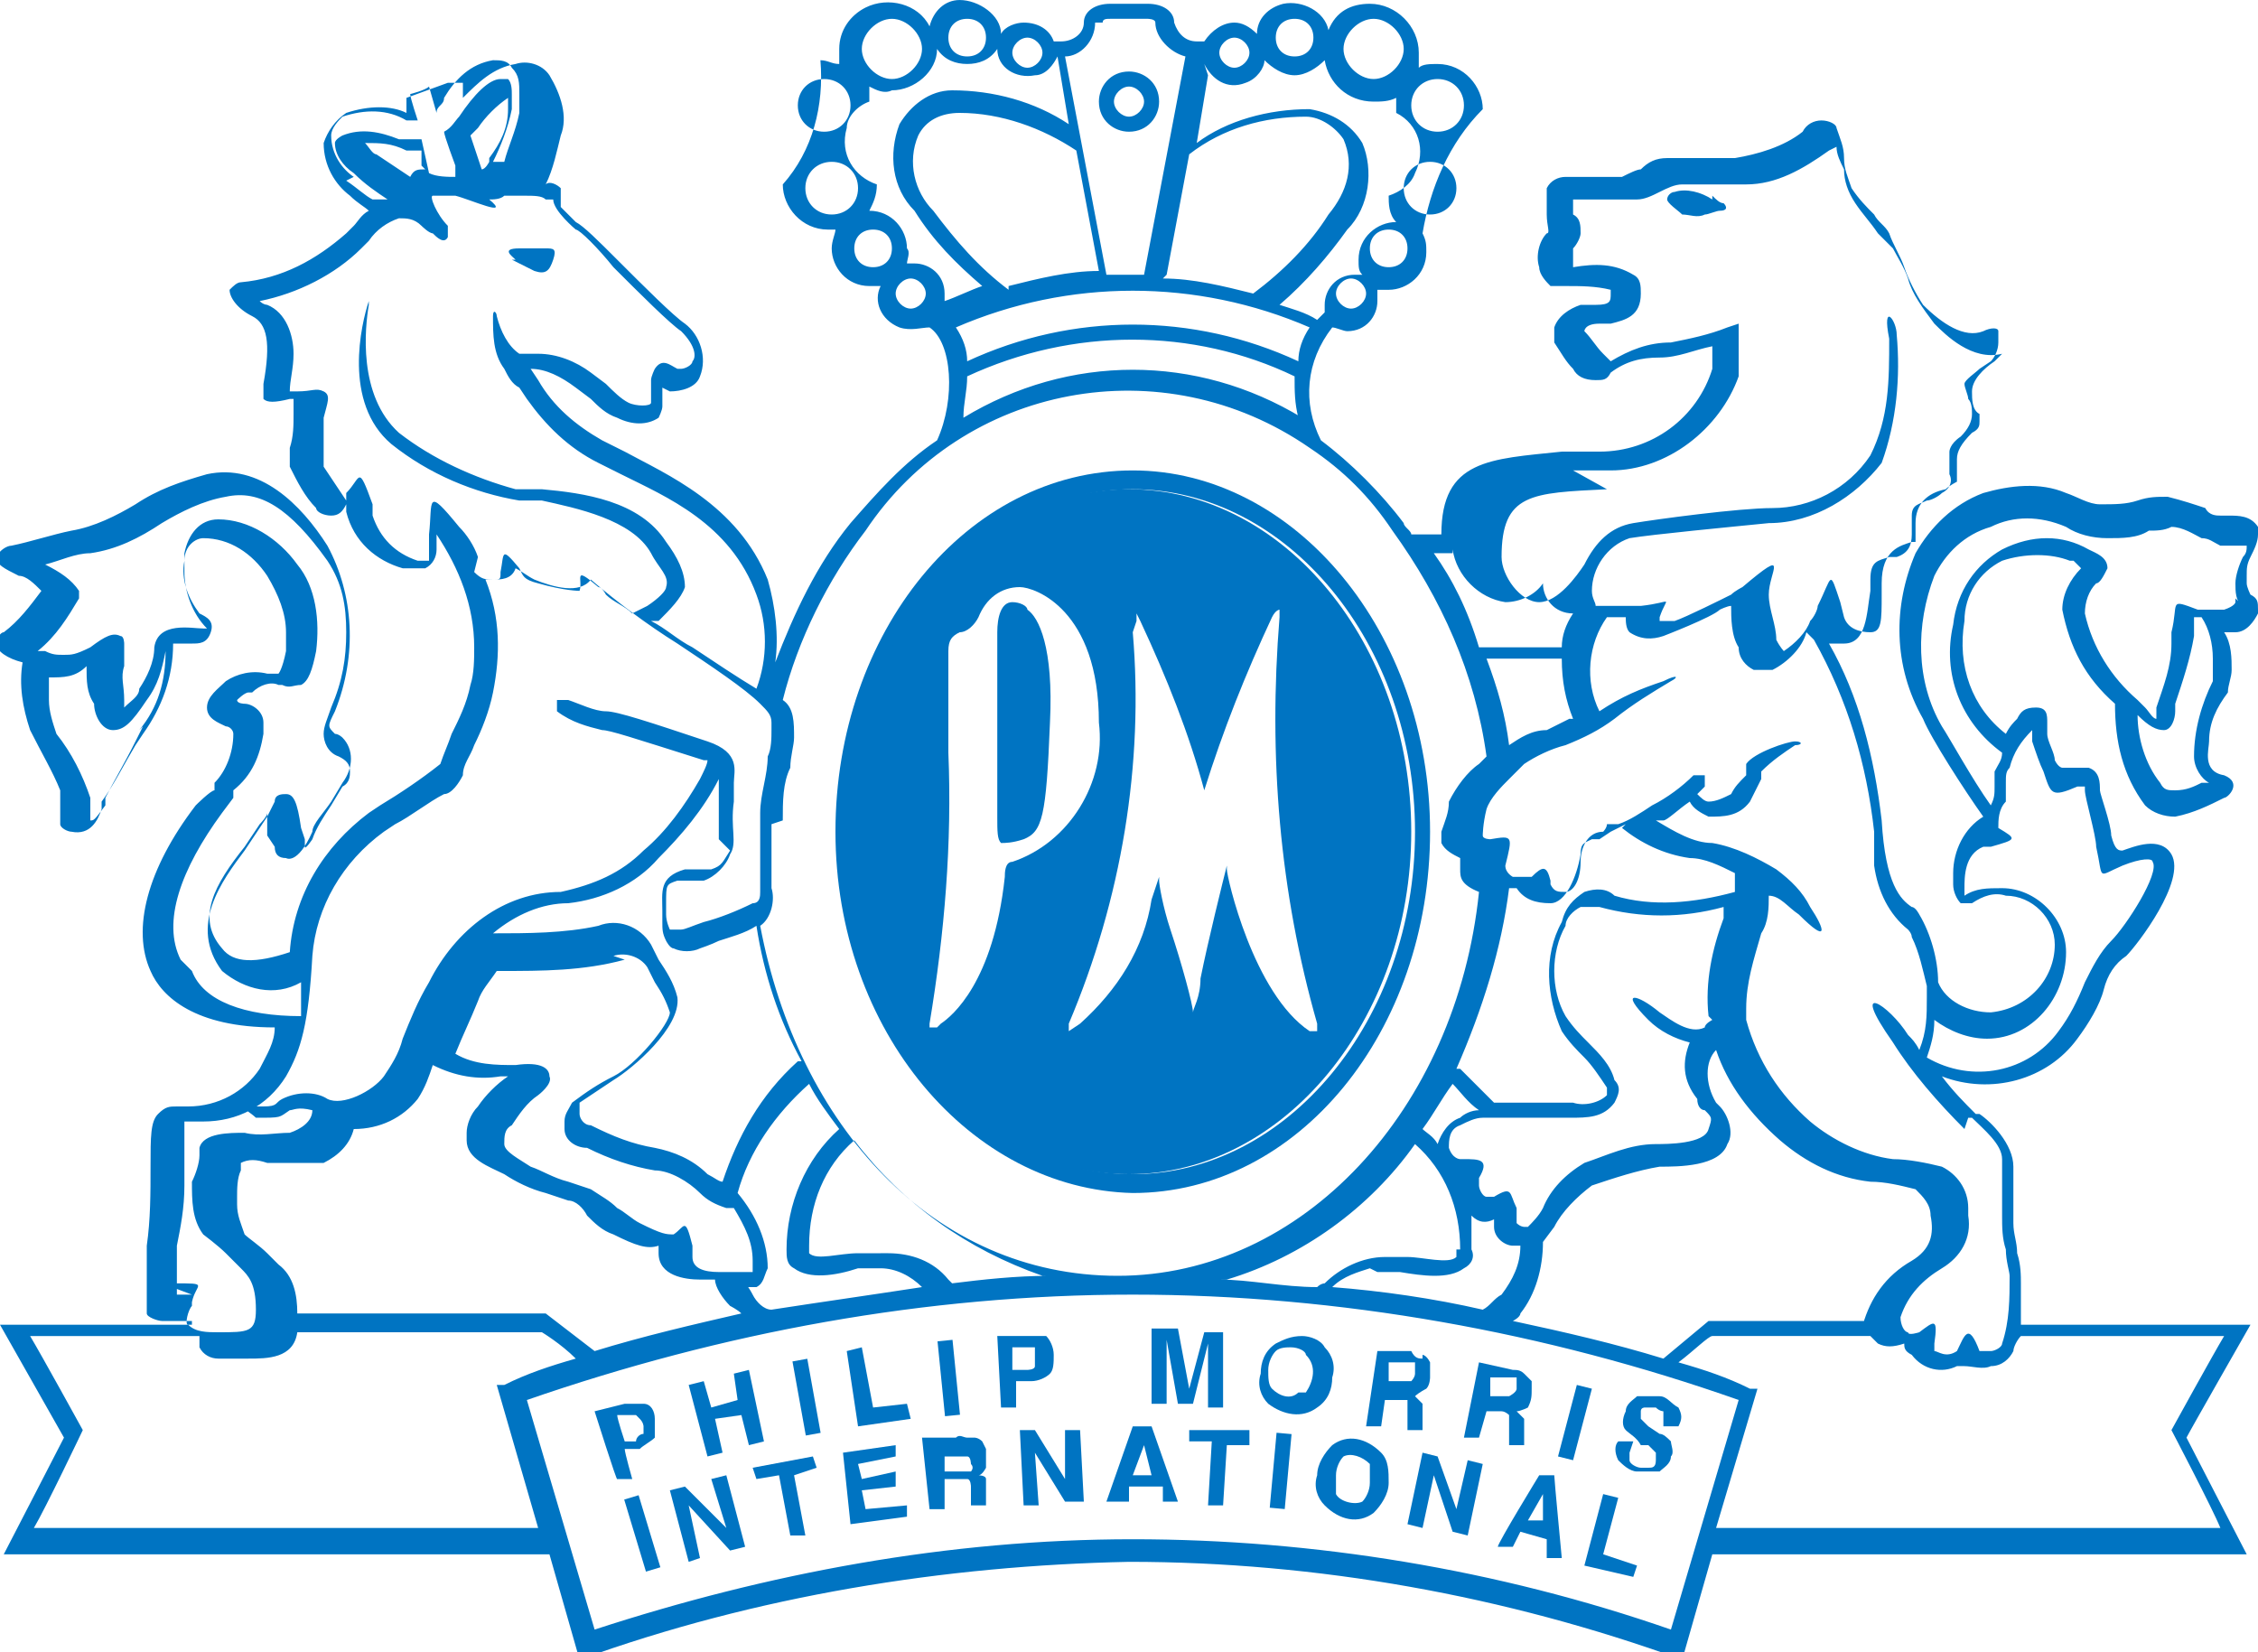 <?xml version="1.0" encoding="UTF-8"?>
<svg id="Layer_1" xmlns="http://www.w3.org/2000/svg" xmlns:xlink="http://www.w3.org/1999/xlink" version="1.1" viewBox="0 0 60 43.9">
  <!-- Generator: Adobe Illustrator 29.8.1, SVG Export Plug-In . SVG Version: 2.1.1 Build 2)  -->
  <defs>
    <style>
      .st0 {
        fill: none;
      }

      .st1 {
        fill: #0074c2;
      }

      .st2 {
        clip-path: url(#clippath-17);
      }

      .st3 {
        clip-path: url(#clippath-19);
      }

      .st4 {
        clip-path: url(#clippath-11);
      }

      .st5 {
        clip-path: url(#clippath-16);
      }

      .st6 {
        clip-path: url(#clippath-18);
      }

      .st7 {
        clip-path: url(#clippath-10);
      }

      .st8 {
        clip-path: url(#clippath-15);
      }

      .st9 {
        clip-path: url(#clippath-13);
      }

      .st10 {
        clip-path: url(#clippath-14);
      }

      .st11 {
        clip-path: url(#clippath-12);
      }

      .st12 {
        clip-path: url(#clippath-31);
      }

      .st13 {
        clip-path: url(#clippath-32);
      }

      .st14 {
        clip-path: url(#clippath-33);
      }

      .st15 {
        clip-path: url(#clippath-34);
      }

      .st16 {
        clip-path: url(#clippath-30);
      }

      .st17 {
        clip-path: url(#clippath-27);
      }

      .st18 {
        clip-path: url(#clippath-29);
      }

      .st19 {
        clip-path: url(#clippath-26);
      }

      .st20 {
        clip-path: url(#clippath-28);
      }

      .st21 {
        clip-path: url(#clippath-20);
      }

      .st22 {
        clip-path: url(#clippath-21);
      }

      .st23 {
        clip-path: url(#clippath-22);
      }

      .st24 {
        clip-path: url(#clippath-23);
      }

      .st25 {
        clip-path: url(#clippath-24);
      }

      .st26 {
        clip-path: url(#clippath-25);
      }

      .st27 {
        clip-path: url(#clippath-1);
      }

      .st28 {
        clip-path: url(#clippath-3);
      }

      .st29 {
        clip-path: url(#clippath-4);
      }

      .st30 {
        clip-path: url(#clippath-2);
      }

      .st31 {
        clip-path: url(#clippath-7);
      }

      .st32 {
        clip-path: url(#clippath-6);
      }

      .st33 {
        clip-path: url(#clippath-9);
      }

      .st34 {
        clip-path: url(#clippath-8);
      }

      .st35 {
        clip-path: url(#clippath-5);
      }

      .st36 {
        clip-path: url(#clippath);
      }
    </style>
    <clipPath id="clippath">
      <path class="st0" d="M26.6,22.4c.1,0,.3,0,.6-.1.5-.2.6-.6.7-3.1.1-2-.3-2.8-.6-3,0-.1-.2-.2-.4-.2-.3,0-.4.4-.4.8s0,4.1,0,4.9c0,.4,0,.6.1.7h0Z"/>
    </clipPath>
    <clipPath id="clippath-1">
      <rect class="st0" x="16.8" y="39.8" width=".4" height="2" transform="translate(-11 6.6) rotate(-16.8)"/>
    </clipPath>
    <clipPath id="clippath-2">
      <polygon class="st0" points="17.8 39.6 18.2 39.5 19.3 40.6 18.9 39.3 19.3 39.2 19.8 41.1 19.4 41.2 18.3 40 18.6 41.4 18.3 41.5 17.8 39.6"/>
    </clipPath>
    <clipPath id="clippath-3">
      <polygon class="st0" points="21.6 38.7 21.7 39 21.1 39.2 21.4 40.8 21 40.8 20.7 39.2 20.1 39.3 20 39 21.6 38.7"/>
    </clipPath>
    <clipPath id="clippath-4">
      <polygon class="st0" points="23.8 38.7 22.8 38.9 22.9 39.3 23.8 39.1 23.8 39.5 22.9 39.6 23 40.1 24.1 40 24.1 40.3 22.6 40.5 22.4 38.6 23.8 38.4 23.8 38.7"/>
    </clipPath>
    <clipPath id="clippath-5">
      <path class="st0" d="M25.9,38.2c0,0,.1,0,.2.1,0,0,0,0,.1.2,0,0,0,.1,0,.2,0,0,0,.2,0,.3,0,0-.1.2-.2.2,0,0,.2,0,.2.1,0,0,0,.2,0,.3h0c0,.2,0,.3,0,.3,0,0,0,0,0,.1h0s-.4,0-.4,0c0,0,0,0,0-.1,0,0,0-.1,0-.2v-.2c0,0,0-.2-.1-.2,0,0-.2,0-.2,0h-.4s0,.8,0,.8h-.4s-.2-1.9-.2-1.9h.9c.1-.1.2,0,.3,0ZM25.1,38.6v.5c0,0,.5,0,.5,0,0,0,.1,0,.2,0,0,0,.1-.1,0-.2,0,0,0-.2-.1-.2,0,0-.1,0-.2,0h-.5Z"/>
    </clipPath>
    <clipPath id="clippath-6">
      <polygon class="st0" points="27.1 38 27.5 38 28.3 39.3 28.3 38 28.7 38 28.8 39.9 28.3 39.9 27.5 38.6 27.6 40 27.2 40 27.1 38"/>
    </clipPath>
    <clipPath id="clippath-7">
      <path class="st0" d="M30.1,37.9h.5l.7,2h-.4v-.4c-.1,0-.9,0-.9,0v.4h-.6l.7-2ZM30.1,39.2h.5l-.2-.8-.3.8Z"/>
    </clipPath>
    <clipPath id="clippath-8">
      <polygon class="st0" points="33.2 38 33.2 38.4 32.6 38.4 32.5 40 32.1 40 32.2 38.3 31.6 38.3 31.6 38 33.2 38"/>
    </clipPath>
    <clipPath id="clippath-9">
      <rect class="st0" x="33.1" y="38.9" width="2" height=".4" transform="translate(-8 69.5) rotate(-84.8)"/>
    </clipPath>
    <clipPath id="clippath-10">
      <path class="st0" d="M36.5,40.2c-.4.3-.9.2-1.3-.2-.2-.2-.3-.5-.2-.8,0-.3.2-.6.4-.8.4-.3.9-.2,1.3.2.2.2.2.5.2.8,0,.3-.2.6-.4.8M36.2,39.9c.1-.1.2-.3.2-.5,0-.2,0-.4,0-.5-.2-.2-.5-.3-.7-.2,0,0,0,0,0,0-.1.1-.2.3-.2.5,0,.2,0,.4,0,.5.1.2.5.3.7.2,0,0,0,0,0,0h0Z"/>
    </clipPath>
    <clipPath id="clippath-11">
      <polygon class="st0" points="37.8 38.6 38.2 38.7 38.7 40.1 39 38.8 39.4 38.9 39 40.8 38.6 40.7 38.1 39.2 37.8 40.6 37.4 40.5 37.8 38.6"/>
    </clipPath>
    <clipPath id="clippath-12">
      <path class="st0" d="M40.8,39.2h.5c0,.1.2,2.2.2,2.2h-.4c0-.1,0-.5,0-.5l-.7-.2-.2.4h-.4c0-.1,1.1-1.9,1.1-1.9ZM40.5,40.4h.5c0,.1,0-.7,0-.7l-.4.7Z"/>
    </clipPath>
    <clipPath id="clippath-13">
      <polygon class="st0" points="42.6 39.7 43 39.8 42.6 41.3 43.5 41.6 43.4 41.9 42.1 41.6 42.6 39.7"/>
    </clipPath>
    <clipPath id="clippath-14">
      <path class="st0" d="M17.4,38.2c-.1.1-.3.2-.4.3h-.4c0,.1.2.8.2.8h-.4c0,.1-.6-1.8-.6-1.8l.8-.2c.2,0,.3,0,.5,0,.2,0,.3.2.3.4,0,.2,0,.4,0,.5M16.9,37.6c0,0-.2,0-.2,0h-.3c0,.1.2.7.2.7h.3c0-.1.1-.2.2-.2,0,0,0-.2,0-.2,0,0,0-.1-.1-.2h0Z"/>
    </clipPath>
    <clipPath id="clippath-15">
      <polygon class="st0" points="18.8 38.7 18.3 36.8 18.7 36.7 18.9 37.4 19.6 37.2 19.5 36.5 19.9 36.4 20.3 38.3 19.9 38.4 19.7 37.6 19 37.7 19.2 38.6 18.8 38.7"/>
    </clipPath>
    <clipPath id="clippath-16">
      <rect class="st0" x="21.2" y="36.1" width=".4" height="2" transform="translate(-6.2 4.4) rotate(-10.2)"/>
    </clipPath>
    <clipPath id="clippath-17">
      <polygon class="st0" points="22.5 35.9 22.9 35.8 23.2 37.4 24.1 37.3 24.2 37.7 22.8 37.9 22.5 35.9"/>
    </clipPath>
    <clipPath id="clippath-18">
      <rect class="st0" x="25" y="35.6" width=".4" height="2" transform="translate(-3.5 2.7) rotate(-5.7)"/>
    </clipPath>
    <clipPath id="clippath-19">
      <path class="st0" d="M27.9,36.5c-.1.1-.3.2-.5.2h-.4s0,.7,0,.7h-.4s-.1-1.9-.1-1.9h.8c.2,0,.3,0,.5,0,.1.1.2.3.2.5,0,.2,0,.4-.1.5M27.5,35.8c0,0-.1,0-.2,0h-.4s0,.6,0,.6h.4c0,0,.2,0,.2-.1,0,0,0-.1,0-.2,0,0,0-.2,0-.2Z"/>
    </clipPath>
    <clipPath id="clippath-20">
      <path class="st0" d="M31.9,35.4h.6s0,2,0,2h-.4s0-1.3,0-1.3c0,0,0,0,0-.2s0-.1,0-.2l-.4,1.6h-.4s-.3-1.7-.3-1.7c0,0,0,0,0,.2v1.5s-.4,0-.4,0v-2c0,0,.7,0,.7,0l.3,1.6.4-1.5Z"/>
    </clipPath>
    <clipPath id="clippath-21">
      <path class="st0" d="M35,37.4c-.4.3-.9.2-1.3-.1-.2-.2-.3-.5-.2-.8,0-.3.1-.6.4-.8.2-.1.4-.2.7-.2.2,0,.5.1.6.3.2.2.3.5.2.8,0,.3-.1.6-.4.8M34.7,37c.2-.3.3-.7,0-1,0-.1-.2-.2-.4-.2-.1,0-.3,0-.4.1-.1.1-.2.3-.2.5,0,.2,0,.4.1.5.2.2.5.3.7.1,0,0,0,0,0,0h0Z"/>
    </clipPath>
    <clipPath id="clippath-22">
      <path class="st0" d="M37.8,36c0,0,.1,0,.2.2,0,0,0,.1,0,.2,0,0,0,.1,0,.2,0,0,0,.2-.1.3,0,0-.2.1-.3.2,0,0,.1.1.2.2,0,.1,0,.2,0,.3h0c0,.2,0,.3,0,.3,0,0,0,0,0,.1h0s-.4,0-.4,0c0,0,0,0,0-.1,0,0,0-.1,0-.2v-.2c0,0,0-.2,0-.3,0,0-.1,0-.2,0h-.4c0,0-.1.7-.1.7h-.4c0,0,.3-2,.3-2h.9c.1.2.2.2.3.2ZM36.9,36.2v.5c0,0,.4,0,.4,0,0,0,.1,0,.2,0,0,0,.1-.1.1-.2,0,0,0-.2,0-.3,0,0-.1,0-.2,0h-.4Z"/>
    </clipPath>
    <clipPath id="clippath-23">
      <path class="st0" d="M40.5,36.5c0,0,.1.1.2.2,0,0,0,.1,0,.2,0,.2,0,.3-.1.5,0,0-.2.1-.3.1,0,0,.1.1.2.2,0,.1,0,.2,0,.3h0c0,.2,0,.2,0,.3,0,0,0,0,0,.1h0s-.4,0-.4,0c0,0,0,0,0-.1,0,0,0-.1,0-.2v-.2c0,0,0-.2,0-.3,0,0-.1-.1-.2-.1h-.4c0,0-.2.7-.2.7h-.4c0,0,.4-2,.4-2l.9.2c.1,0,.2,0,.3.1ZM39.6,36.6v.5c-.1,0,.3,0,.3,0,0,0,.1,0,.2,0,0,0,.2-.1.2-.2,0,0,0-.2,0-.3,0,0-.1,0-.2,0h-.4Z"/>
    </clipPath>
    <clipPath id="clippath-24">
      <polygon class="st0" points="41.8 38.8 41.4 38.7 41.9 36.8 42.3 36.9 41.8 38.8"/>
    </clipPath>
    <clipPath id="clippath-25">
      <path class="st0" d="M43.3,38.6c0,0,0,.1,0,.2,0,.1.2.2.3.2,0,0,.2,0,.2,0,.1,0,.2,0,.2-.2,0,0,0-.1,0-.2,0,0-.1-.1-.2-.2h-.2c-.1-.2-.3-.3-.4-.4-.1-.1-.1-.3,0-.5,0-.2.2-.3.3-.4.2,0,.4,0,.6,0,.2,0,.3.2.5.3.1.2.1.3,0,.5h-.4c0-.2,0-.3,0-.4,0,0-.1,0-.2-.1,0,0-.2,0-.3,0,0,0-.1,0-.1.1,0,0,0,.1,0,.2,0,0,.1.1.2.2l.3.2c.1,0,.2.1.3.2,0,.1.1.3,0,.4,0,.2-.2.3-.3.4-.2,0-.4,0-.6,0-.2,0-.4-.2-.5-.3-.1-.2-.1-.4,0-.5h.4Z"/>
    </clipPath>
    <clipPath id="clippath-26">
      <path class="st0" d="M30.1,31.7h0c4.4,0,7.9-4.3,7.9-9.6s-3.6-9.6-7.9-9.6h0c-4.4,0-7.9,4.3-7.9,9.6s3.6,9.5,7.9,9.6M30.1,13c4.1,0,7.5,4.1,7.5,9.1s-3.4,9.1-7.5,9.1-7.5-4.1-7.5-9.1,3.4-9.1,7.5-9.1Z"/>
    </clipPath>
    <clipPath id="clippath-27">
      <path class="st0" d="M24.9,27.3c0,0-.2,0-.2,0,0,0,0,0,0,0,0,0,0,0,0-.1.4-2.4.6-4.8.5-7.2,0-1.1,0-2,0-2.4,0,0,0-.2,0-.3,0-.3.1-.4.3-.5h0c.2,0,.4-.2.5-.4.2-.5.6-.8,1.1-.8.4,0,2.1.6,2.1,3.6.2,1.6-.8,3.2-2.3,3.7h0c-.2,0-.2.3-.2.4h0c-.3,2.8-1.4,3.7-1.7,3.9M30.2,16.5c0-.1,0-.2,0-.2s0,0,.1.2h0c.7,1.5,1.3,3,1.7,4.5,0,0,0,0,0,0,0,0,0,0,0,0,.5-1.6,1.1-3.1,1.8-4.6.1-.2.2-.2.2-.2s0,0,0,.2h0c-.3,3.7,0,7.3,1,10.8,0,.2,0,.2,0,.2s0,0-.2,0c0,0,0,0,0,0-1.5-1-2.2-4.1-2.2-4.3,0-.1,0-.1,0-.1,0,0,0,0,0,0-.1.4-.5,2-.7,3,0,.5-.2.8-.2.9h0c0,.2,0,.2,0,.2s0,0,0-.2-.3-1.3-.6-2.2c-.2-.6-.3-1.2-.3-1.3,0,0,0,0,0-.1,0,0,0,0,0,0l-.2.6c-.2,1.3-.9,2.4-1.9,3.3-.3.2-.3.2-.3.2s0-.1,0-.2c1.4-3.3,2-6.9,1.7-10.4M30,31.2c4.1,0,7.5-4.1,7.5-9.1s-3.4-9.1-7.5-9.1-7.5,4.1-7.5,9.1,3.4,9.1,7.5,9.1Z"/>
    </clipPath>
    <clipPath id="clippath-28">
      <path class="st0" d="M29.6,2.7c0-.2.2-.4.4-.4s.4.2.4.4c0,.2-.2.4-.4.4-.2,0-.4-.2-.4-.4M30.8,2.7c0-.5-.4-.8-.8-.8-.5,0-.8.4-.8.8,0,.5.4.8.8.8h0c.5,0,.8-.4.8-.8Z"/>
    </clipPath>
    <clipPath id="clippath-29">
      <rect class="st0" y="0" width="60" height="43.9"/>
    </clipPath>
    <clipPath id="clippath-30">
      <rect class="st0" y="0" width="60.2" height="44"/>
    </clipPath>
    <clipPath id="clippath-31">
      <path class="st0" d="M59.4,15.9s0,0,0,.1c0,0,0,0,0,0,0,0,0,.1-.3.2-.2,0-.5,0-.7,0h0s0,0,0,0c-.8-.3-.5-.2-.7.6,0,0,0,.2,0,.3,0,.6-.2,1.1-.4,1.7v.3c0,0,0,0,0,0-.1,0-.2-.2-.3-.3l-.2-.2c-.7-.6-1.2-1.4-1.4-2.3,0-.3.1-.6.3-.8.1,0,.2-.2.3-.4,0,0,0,0,0,0,0-.3-.3-.4-.5-.5h0c-.7-.4-1.5-.4-2.3,0-.7.4-1.2,1.1-1.3,2h0c-.3,1.3.2,2.6,1.3,3.4,0,.2-.1.3-.2.5,0,.1,0,.3,0,.4,0,.2,0,.3-.1.5-.5-.7-1.1-1.8-1.3-2.1-.7-1.2-.7-2.7-.2-4,.3-.6.8-1.1,1.5-1.3.6-.3,1.3-.3,2,0,.3.2.7.3,1.1.3.4,0,.8,0,1.1-.2.2,0,.4,0,.6-.1.3,0,.6.2.8.3.2,0,.3.1.5.2,0,0,.2,0,.3,0,.1,0,.3,0,.4,0,0,.1,0,.2-.1.3h0c-.1.2-.2.5-.2.7,0,.2,0,.5.2.6ZM58.8,18.1c-.3.6-.5,1.3-.5,2,0,.3.2.6.4.7,0,0,0,0,0,0,0,0-.2,0-.2,0-.2.1-.4.2-.7.2-.2,0-.3,0-.4-.2-.4-.5-.6-1.2-.6-1.8.3.3.5.4.7.4.2,0,.3-.3.3-.5v-.2c.2-.6.4-1.2.5-1.8,0-.2,0-.3,0-.5,0,0,0,0,0,0h0s0,0,.2,0c.2.3.3.7.3,1.1,0,.1,0,.3,0,.4h0ZM53.3,20.8c0-.2,0-.3.1-.4.1-.4.3-.7.6-1,0,0,0,0,0,0,0,0,0,.1,0,.1v.2c.1.3.2.6.3.8.2.6.2.7.9.4h.2c0,0,0,0,0-.1,0,0,0,.1,0,.2h0c0,.2.3,1.2.3,1.5.2.9,0,.8.7.5.5-.2.8-.2.8-.1.2.3-.7,1.7-1.1,2.1-.3.3-.5.7-.7,1.1h0c-.2.5-.4.9-.7,1.3-.8,1.1-2.3,1.4-3.5.7h0c.1-.3.2-.6.2-1,.4.3.9.5,1.4.5,1.2,0,2.1-1.1,2.1-2.3,0-.9-.8-1.7-1.7-1.7-.4,0-.7,0-1,.2,0,0,0-.1,0-.2,0-.3,0-.9.5-1.1,0,0,.2,0,.2,0,.7-.2.7-.2.2-.5,0,0,0,0,0,0,0,0,0,0,0,0,0,0,0,0,0,0,0-.2,0-.5.2-.7ZM52.3,29.7h.1c.3.3.8.7.8,1.1,0,.3,0,1.5,0,1.5,0,.3,0,.6.1.9,0,.3.1.6.1.7,0,.6,0,1.2-.2,1.8,0,.1-.2.2-.3.2-.1,0-.2,0-.3,0h0c-.3-.8-.4-.4-.6,0h0c-.3.2-.5,0-.6,0,0,0,0-.1,0-.2,0,0,0,0,0,0,.1-.7,0-.6-.4-.3,0,0,0,0,0,0,0,0-.3.1-.3,0-.1,0-.2-.2-.2-.4.2-.6.6-1,1.1-1.3.5-.3.8-.8.7-1.4,0,0,0-.2,0-.2,0-.5-.3-.9-.7-1.1-.4-.1-.9-.2-1.3-.2-.8-.1-1.6-.5-2.2-1-.8-.7-1.4-1.6-1.7-2.7,0,0,0-.2,0-.3,0-.7.2-1.3.4-2,.2-.3.2-.7.2-1h0c.3,0,.5.3.8.5.8.8.7.4.3-.2-.2-.4-.5-.7-.9-1-.5-.3-1.1-.6-1.7-.7-.5,0-1-.3-1.5-.6,0,0,.1,0,.2,0s.4-.3.7-.5c.1.2.3.3.5.4.4,0,.8,0,1.1-.4.1-.2.2-.4.3-.6,0,0,0-.2,0-.2.3-.3.6-.5.9-.7.2,0,.2-.1,0-.1-.2,0-1.1.3-1.3.6v.3c-.2.2-.3.3-.4.5-.2.1-.4.2-.6.2-.1,0-.2-.1-.3-.2,0,0,.1-.1.2-.2,0-.1,0-.2,0-.3-.1,0-.2,0-.3,0h0c-.3.3-.7.6-1.1.8-.3.2-.6.4-.9.5h-.3c0,.1-.1.2-.1.2-.4,0-.6.4-.6.8,0,.5-.2.8-.4.8-.2,0-.3,0-.4-.2,0,0,0,0,0-.1-.1-.4-.2-.4-.5-.1,0,0-.4,0-.5,0,0,0-.2-.1-.2-.3.2-.8.2-.8-.4-.7,0,0-.2,0-.2-.1,0,0,0-.3.1-.7h0c.1-.3.4-.6.6-.8.1-.1.3-.3.4-.4.3-.2.7-.4,1.1-.5.5-.2.9-.4,1.3-.7.5-.4,1-.7,1.5-1,.2-.1.2-.2-.2,0-.6.2-1.1.4-1.7.8,0,0,0,0,0,0-.4-.8-.3-1.8.2-2.5h0s0,0,0,0h.1s.4,0,.4,0c0,.1,0,.3.1.4.3.2.6.2.9.1,0,0,1.3-.5,1.5-.7,0,0,.2-.1.3-.1,0,.3,0,.8.2,1.1,0,.3.2.5.4.6.2,0,.3,0,.5,0h0c.4-.2.8-.6.9-1,0,0,0-.1,0-.2,0,0,0,0,0,0v.2c0,0,.2.2.2.2.9,1.6,1.4,3.3,1.6,5.1v.9c.1.7.4,1.3.9,1.7,0,0,.1.1.1.2.2.4.3.9.4,1.3h0c0,.1,0,.2,0,.3,0,.5,0,.9-.2,1.4-.1-.2-.2-.3-.3-.4-.5-.8-1.6-1.5-.4.2.5.8,1.2,1.6,1.9,2.3h0ZM53.7,35.5h5.4c-.3.5-1.4,2.5-1.4,2.5,0,0,1.1,2.1,1.3,2.6h-13.4l1.1-3.7h-.2c-.6-.3-1.2-.5-1.9-.7.4-.3.8-.7.9-.7h4.2c0,0,.1.1.2.2.2.1.4.1.7,0,0,.1,0,.2.2.3.3.4.8.5,1.2.3h.2c.2,0,.5.1.7,0,.3,0,.5-.2.6-.4,0-.1.1-.3.2-.4h0ZM44.4,43.3c-4.6-1.6-9.5-2.4-14.3-2.4h0c-4.9,0-9.7.9-14.3,2.4l-1.8-6.1c5.2-1.8,10.6-2.8,16.1-2.8h0c5.5,0,11,1,16.1,2.8l-1.8,6.1ZM.9,40.6c.3-.5,1.3-2.6,1.3-2.6,0,0-1.1-2-1.4-2.5h4.5s0,0,0,0c0,.1,0,.2,0,.3.1.2.3.3.5.3.3,0,.5,0,.8,0h0c.5,0,1.2,0,1.3-.7h6.5s.5.3.9.7c-.7.2-1.3.4-1.9.7h-.2c0,0,1.1,3.8,1.1,3.8H.9ZM5.1,34.4h-.4s0,0,0,0c0,0,0-.3,0-.5,0-.1,0-.3,0-.4,0-.1,0-.3,0-.4.1-.5.2-1,.2-1.6,0-.2,0-.4,0-.6,0-.2,0-.4,0-.5,0-.4,0-.5,0-.6,0,0,0,0,.2,0h.2s.1,0,.1,0c.9,0,1.7-.4,2.2-1.2.4-.7.6-1.4.7-3.2.1-1.3.8-2.5,1.9-3.3l.3-.2c.4-.2.9-.6,1.3-.8.2,0,.4-.3.5-.5,0-.3.2-.5.3-.8.2-.4.4-.9.5-1.4.2-1,.2-2-.2-3,0,0,.1,0,.2,0,.2,0,.5,0,.6-.3.2.1.3.2.5.3.5.2,1.2.4,1.5,0,0,0,0,0,0,0,.7.6,1.5,1.2,2.3,1.7.9.6,1.8,1.2,2.2,1.6.2.2.3.3.3.5,0,0,0,.2,0,.2,0,.2,0,.5-.1.7,0,.5-.2,1-.2,1.5,0,.5,0,1,0,1.6v.2c0,0,0,.2,0,.3,0,.1,0,.3-.2.3-.4.2-.9.4-1.3.5-.3.1-.5.2-.6.2,0,0-.2,0-.3,0,0,0-.1-.2-.1-.4v-.3c0-.5,0-.5.3-.6,0,0,.2,0,.2,0,.2,0,.4,0,.5,0,.3-.1.6-.4.7-.7.2-.3,0-.7.1-1.4v-.5c0-.3.2-.8-.7-1.1-1.5-.5-2.4-.8-2.7-.8-.3,0-.7-.2-1-.3,0,0-.2,0-.3,0,0,0,0,0,0,0,0,0,0,.2,0,.3.4.3.8.4,1.2.5.2,0,.8.2,2.7.8,0,0,0,0,.1,0,0,.1-.1.3-.2.5-.4.7-.9,1.4-1.5,1.9-.6.6-1.3.9-2.2,1.1-1.5,0-2.8,1-3.5,2.4-.3.5-.5,1-.7,1.5-.1.4-.3.7-.5,1-.3.4-1.1.8-1.5.6-.3-.2-.8-.2-1.2,0-.2.1-.1.2-.5.2-.1,0-.6,0-.6,0s.3.2.4.3c.7,0,.6,0,.9-.2.1,0,.2-.1.6,0,0,.3-.3.5-.6.6-.4,0-.8.1-1.2,0-.4,0-1.1,0-1.2.4v.2c0,.2-.1.5-.2.7,0,.5,0,1,.3,1.4,0,0,.4.3.6.5l.4.4h0c.2.2.4.4.4,1.1,0,.6-.2.6-1,.6h0c-.3,0-.6,0-.8-.2-.1,0,0-.4.1-.5,0,0,0,0,0-.1.1-.5.5-.5-.5-.5,0,0-.2,0-.3,0h0ZM4.8,25.5c-.5-1,0-2.4,1.1-3.9l.3-.4v-.2c.5-.4.7-.9.8-1.5,0,0,0-.2,0-.3,0-.3-.3-.5-.5-.5,0,0-.2,0-.2-.1,0,0,.2-.2.3-.2h.1c.2-.2.5-.3.7-.2h.1c.2.1.3,0,.5,0,.2-.1.3-.4.4-.9.1-.8,0-1.7-.5-2.3-.5-.7-1.3-1.2-2.1-1.2-.5,0-.8.4-.9.9,0,.2,0,.3,0,.5,0,.5.2,1.1.6,1.5,0,0,0,0,0,0,0,0,0,0,0,0,0,0,0,0-.1,0-.3,0-1.2-.2-1.3.5h0c0,.4-.2.8-.4,1.1,0,.2-.2.3-.4.5,0,0,0-.2,0-.2h0c0-.4-.1-.6,0-.9h0c0-.2,0-.2,0-.3,0,0,0-.2,0-.3,0,0,0-.2-.1-.2-.2-.1-.4,0-.8.3-.4.2-.5.2-.7.2-.2,0-.3,0-.5-.1,0,0-.2,0-.2,0,.5-.4.8-.9,1.1-1.4,0,0,0-.2,0-.2-.2-.3-.5-.5-.9-.7.4-.1.8-.3,1.2-.3.7-.1,1.3-.4,1.9-.8.5-.3,1.1-.6,1.7-.7.9-.2,1.7.3,2.7,1.7.4.6.5,1.2.5,1.9,0,.7-.1,1.3-.4,2h0c-.1.3-.2.5-.2.7,0,.2.1.5.4.6.2.1.3.2.3.4,0,.1,0,.3-.2.4l-.3.5c-.2.3-.4.6-.5.9,0,0-.2.3-.2.2v-.2s-.1-.3-.1-.3c-.1-.7-.2-.9-.4-.9-.1,0-.3,0-.3.2l-.2.4-.2.3-.2.3-.2.3c-.6.8-1.5,2-.6,3.2.6.5,1.4.7,2.1.3,0,.3,0,.6,0,.9-1.5,0-2.6-.4-2.9-1.2h0ZM3.8,19.3l-.2.4c-.3.6-.6,1.1-.8,1.5v.2c-.3.4-.3.4-.4.4,0,0,0-.2,0-.2,0-.1,0-.3,0-.4,0,0,0,0,0,0-.2-.6-.5-1.2-.9-1.7h0c-.1-.3-.2-.6-.2-.9,0-.2,0-.4,0-.6h0c.4,0,.7,0,1-.3h0c0,.4,0,.7.2,1h0c0,.3.2.7.5.7.3,0,.5-.2.9-.8.3-.4.4-.8.5-1.3h0s0,0,0,0c0,0,0,0,0,0,0,.8-.2,1.5-.7,2.1h0ZM12.7,14.8c-.1-.3-.3-.6-.5-.8h0s0,0,0,0c-.9-1.1-.7-.7-.8.2,0,0,0,.1,0,.2,0,0,0,.2,0,.3,0,0,0,.1,0,.2,0,0,0,0-.3,0-.6-.2-1-.6-1.2-1.2h0c0-.1,0-.2,0-.3-.4-1.1-.3-.7-.7-.3,0,0,0,0,0,.1h0c0,0,0,.1,0,.1,0,0,0,0,0,0-.2-.3-.4-.6-.6-.9,0,0,0-.2,0-.3,0-.3,0-.5,0-.8h0c0-.1,0-.2,0-.2.1-.4.2-.6,0-.7s-.3,0-.7,0h0c0,0-.1,0-.2,0,0-.3.1-.6.1-1,0-.5-.2-1.1-.7-1.3,0,0-.1,0-.2-.1,1-.2,2-.7,2.7-1.4l.2-.2c.2-.3.5-.5.8-.6.2,0,.4,0,.6.2,0,0,.2.2.3.2.1.1.3.3.4.1,0,0,0-.2,0-.3-.3-.3-.5-.8-.4-.8,0,0,0,0,.6,0h0c.4.1,1.5.6.9.1.1,0,.3,0,.4-.1h.2c.1,0,.2,0,.3,0,.3,0,.5,0,.6.1h0s.2,0,.2,0c0,0,0,0,0,0,0,0,0,0,0,0,0,.3.6.8.6.8.1,0,.6.5,1,1,.7.7,1.5,1.5,1.8,1.7.4.4.4.7.3.8,0,.1-.2.2-.3.2h-.1c-.2-.1-.4-.3-.6,0,0,0-.1.2-.1.3,0,.2,0,.3,0,.4,0,0,0,.1,0,.2,0,.1-.4.1-.6,0-.2-.1-.4-.3-.6-.5l-.4-.3c-.4-.3-.9-.5-1.4-.5,0,0-.2,0-.3,0,0,0-.1,0-.2,0-.3-.2-.5-.6-.6-1,0-.1-.1-.2-.1,0,0,.5,0,1,.3,1.4.1.2.2.4.4.5l.2.3c.5.7,1.1,1.3,1.9,1.7l.6.3c1.2.6,2.9,1.3,3.6,3.2.3.8.3,1.7,0,2.5-.5-.3-1.1-.7-1.7-1.1-.4-.2-.7-.5-1.1-.7h.2c.3-.3.6-.6.7-.9,0-.4-.2-.8-.5-1.2-.7-1.1-2.2-1.3-3.3-1.4h-.7c-1.1-.3-2.2-.8-3.1-1.5-1.1-1-.9-2.8-.8-3.4,0-.1,0-.4,0-.1-.2.6-.7,2.7.6,3.8,1,.8,2.2,1.3,3.4,1.5h.6c.9.2,2.4.5,2.9,1.4.2.4.5.6.4.9,0,.1-.2.3-.5.5l-.4.2c-.2-.2-.5-.3-.7-.5,0,0-.1-.2-.2-.2-.7-.6-.4-.2-.5.1,0,0-.4,0-1.1-.2-.4-.1-.4-.2-.5-.4-.5-.6-.4-.4-.5.1,0,.2,0,.2-.2.2-.2,0-.3,0-.5-.2h0ZM11.3,4.5h0c-.2,0-.3,0-.4.2,0,0,0,0,0,0-.3-.2-.6-.4-.9-.6-.1,0-.2-.2-.3-.3.4,0,.7,0,1.1.2h0s0,0,0,0c.1,0,.2,0,.4,0v.4ZM13,4.3h0s0,0,0,0c0,0-.1.2-.2.2l-.3-.9c0,0,.2-.2.2-.2h0s0,0,0,0c.2-.3.5-.6.8-.8,0,0,0,0,0,0,0,.1,0,.2,0,.3,0,.5-.2.9-.5,1.3h0ZM9.4,4.7c-.3-.2-.6-.6-.6-1.1,0-.2.2-.4.3-.5.6-.2,1.2-.2,1.7.1.1,0,.2,0,.3,0h0s-.2-.6-.2-.7c0,0,.4-.1.5-.2l.2.7h0c0-.2.2-.2.2-.4.3-.5.7-.9,1.3-1,.2,0,.4,0,.5.2.2.2.2.4.2.7,0,.2,0,.3,0,.5-.1.5-.3.9-.4,1.3,0,0,0,0-.1,0,0,0-.2,0-.2,0,0,0,0,0,0,0,.2-.4.4-.9.5-1.4,0-.1,0-.3,0-.4,0-.1,0-.3-.1-.4,0,0-.1,0-.2,0-.3,0-.7.4-1.1,1-.1.1-.2.3-.4.4,0,.1.3.9.3.9,0,0,0,.2,0,.3h0c-.2,0-.5,0-.7-.1h0c0,0-.2-.9-.2-.9h0c-.2,0-.4,0-.6,0h0c-.5-.2-1-.3-1.5-.1,0,0-.2.1-.2.2h0c0,.3.2.6.5.8.3.3.6.5.9.7,0,0,0,0,0,0-.1,0-.2,0-.3,0,0,0,0,0-.1,0-.2-.1-.4-.3-.7-.5h0ZM23.4,33.3c-.2,0-.4,0-.6,0-.5,0-1.1.2-1.3,0,0,0,0-.1,0-.2,0-1.1.4-2.1,1.2-2.8,1.3,1.7,3,2.9,5,3.6h.2c-.9,0-1.8.1-2.6.2,0,0-.1-.1-.1-.1h0c-.4-.5-1-.7-1.6-.7h0ZM19.8,34.2c.1,0,.2,0,.3,0,.2-.1.2-.3.3-.5,0-.7-.3-1.4-.8-2,.3-1.1,1-2.1,1.9-2.9h0c.2.4.5.8.8,1.2-.9.8-1.4,2-1.4,3.2,0,.2,0,.4.2.5.4.3,1.1.2,1.7,0,.2,0,.4,0,.6,0,.4,0,.8.2,1.1.5-1.3.2-2.7.4-4,.6-.2,0-.4-.2-.5-.4,0,0-.1-.2-.2-.3h0ZM16.3,25.4c.3-.1.7,0,.9.3l.2.4c.2.3.3.5.4.8,0,.3-.9,1.4-1.5,1.7-.4.2-.7.4-1.1.7-.1.2-.2.3-.2.5,0,0,0,.1,0,.2,0,.3.3.5.6.5.6.3,1.2.5,1.8.6.4,0,.9.3,1.2.6.2.2.4.3.7.4h.2c.3.5.5.9.5,1.4,0,0,0,0,0,.1,0,0,0,.1,0,.2,0,0-.3,0-.4,0h-.2s-.1,0-.1,0h-.2c-.4,0-.7-.1-.7-.4,0-.1,0-.2,0-.3-.2-.8-.2-.5-.5-.3h0c-.2,0-.3,0-.9-.3-.2-.1-.4-.3-.6-.4-.2-.2-.4-.3-.7-.5l-.6-.2c-.4-.1-.7-.3-1-.4h0c-.3-.2-.7-.4-.7-.6,0-.2,0-.4.2-.5.2-.3.4-.6.7-.8,0,0,.4-.3.3-.5,0-.2-.2-.4-.9-.3-.5,0-1.1,0-1.6-.3h0c.2-.5.4-.9.6-1.4.1-.3.3-.5.5-.8h.1c1.1,0,2.2,0,3.3-.3h0ZM19.4,22.6c-.2.3-.2.4-.5.5,0,0-.2,0-.2,0-.2,0-.3,0-.5,0-.7.2-.6.6-.6,1.1v.3c0,.2,0,.3.1.5,0,0,.1.2.2.2.2.1.5.1.7,0,0,0,.3-.1.5-.2.3-.1.7-.2,1-.4.2,1.3.6,2.5,1.2,3.6h-.1c-1,.9-1.6,2-2,3.2-.1,0-.2-.1-.4-.2-.4-.4-.9-.6-1.4-.7-.6-.1-1.1-.3-1.7-.6-.2,0-.3-.2-.3-.3,0-.1,0-.2,0-.3.3-.2.6-.4.9-.6.5-.3,1.8-1.4,1.7-2.2-.1-.4-.3-.7-.5-1l-.2-.4c-.3-.5-.9-.7-1.4-.5-.9.2-1.9.2-2.8.2.6-.5,1.3-.8,2-.8.9-.1,1.8-.5,2.4-1.2.6-.6,1.2-1.3,1.6-2.1,0,0,0,0,0-.1,0,0,0,.1,0,.2h0c0,.6,0,1,0,1.5h0ZM7.5,33.7h0c0,0-.4-.4-.4-.4-.2-.2-.5-.4-.6-.5-.1-.3-.2-.5-.2-.8,0,0,0-.1,0-.2,0-.2,0-.5.1-.7,0,0,0-.1,0-.2.2-.1.4-.1.7,0,.5,0,1,0,1.5,0,.4-.2.7-.5.8-.9.7,0,1.3-.3,1.7-.8.2-.3.3-.6.4-.9h0c.6.3,1.2.4,1.8.3,0,0,.1,0,.2,0-.3.2-.6.5-.8.8-.2.2-.3.5-.3.7,0,0,0,.1,0,.2,0,.5.6.7,1,.9h0c.3.2.7.4,1.1.5l.6.2c.2,0,.4.2.5.4.2.2.4.4.7.5.6.3.9.4,1.2.3h0c0,0,0,.2,0,.2,0,.6.7.7,1.1.7h.2s.2,0,.2,0c0,.2.2.5.4.7,0,0,.2.1.3.2-1.3.3-2.6.6-3.9,1l-1.3-1h-6.6c0-.5-.1-1-.5-1.3h0ZM45.5,27.1s0,0,0,0c0,0-.2.1-.2.2-.4.2-.9-.2-1.2-.4h0c-.6-.5-1.1-.6-.3.2h0c.3.3.7.5,1.1.6-.2.5-.2,1,.2,1.5h0c0,.2.1.3.2.3.2.2.2.2.1.5-.1.4-1.1.4-1.4.4h0c-.7,0-1.3.3-1.9.5-.5.3-.9.7-1.1,1.2-.1.2-.3.4-.4.5,0,0,0,0-.1,0,0,0-.1,0-.2-.1v-.4c-.2-.4-.1-.6-.6-.3,0,0-.2,0-.2,0-.1,0-.2-.2-.2-.3,0,0,0-.2,0-.2.3-.5,0-.5-.4-.5,0,0,0,0-.1,0,0,0-.2,0-.3-.3,0-.2,0-.5.3-.6.2-.1.4-.2.6-.2.2,0,.3,0,.5,0,.5,0,.9,0,1.4,0h.4c.5,0,.9,0,1.2-.4.1-.2.2-.4,0-.6-.1-.4-.4-.7-.7-1-.2-.2-.4-.4-.6-.7-.4-.7-.4-1.7,0-2.4,0-.2.2-.4.4-.5.1,0,.2,0,.4,0h.1c1.1.3,2.2.3,3.3,0,0,0,0,.2,0,.3-.3.8-.5,1.7-.4,2.6h0ZM36.6,33.8c.2,0,.4,0,.6,0,.6.1,1.3.2,1.7-.1.2-.1.3-.3.2-.5,0-.3,0-.6,0-.9.2.2.4.2.6.1,0,0,0,.2,0,.2h0c0,.3.3.5.5.5,0,0,.1,0,.2,0,0,.5-.2.9-.5,1.3-.2.1-.3.3-.5.4-1.3-.3-2.7-.5-4-.6.3-.3.7-.4,1-.5h0ZM37.8,30c.3-.4.5-.8.8-1.2h0c.2.2.4.5.7.7-.2,0-.4.1-.5.2-.3.1-.5.4-.6.7-.1-.2-.3-.3-.4-.4ZM38.7,33.2c0,0,0,.2,0,.2-.2.2-.9,0-1.3,0-.2,0-.4,0-.6,0-.6,0-1.2.3-1.6.7,0,0-.1,0-.2.1-.9,0-1.8-.2-2.6-.2h.2c2-.6,3.8-1.9,5-3.6.8.7,1.2,1.7,1.2,2.8h0ZM49.6,35.1h-4.2l-1.2,1c-1.3-.4-2.6-.7-4-1,0,0,.2-.1.2-.2.4-.5.6-1.2.6-1.9,0,0,0,0,0,0l.3-.4c.2-.4.6-.8,1-1.1.6-.2,1.2-.4,1.8-.5h0c.5,0,1.6,0,1.8-.6.2-.3,0-.8-.2-1,0,0,0,0-.1-.1h0c-.3-.5-.3-1.1,0-1.4,0,0,0,0,0,0,0,0,0,0,0,0,.3.9.9,1.7,1.7,2.4.7.6,1.5,1,2.4,1.1.4,0,.8.1,1.2.2.2.2.4.4.4.7.1.5,0,.9-.5,1.2-.7.4-1.1,1-1.3,1.7,0,0,0,0,0,0h0ZM43.1,22h0c.5.4,1.1.7,1.8.8.4,0,.8.2,1.2.4,0,.2,0,.3,0,.5-1.1.3-2.2.4-3.2.1h0c-.2-.2-.5-.2-.8-.1-.3.2-.5.4-.6.8-.5.9-.4,2,0,2.9.2.3.4.5.6.7.2.2.4.5.6.8,0,0,0,.1,0,.2-.2.2-.6.3-.9.2h-.4c-.6,0-1.1,0-1.7,0-.3-.3-.6-.6-.9-.9h-.1c.7-1.6,1.2-3.2,1.4-4.8,0,0,.1,0,.2,0,0,0,0,0,0,0,.2.3.5.4.9.4.4,0,.7-.7.8-1.3,0-.3.1-.3.3-.4h.2c0,0,.3-.2.3-.2.4-.2,0,0,.4-.2h0ZM20.8,21.8c0-.5,0-1,.2-1.4,0-.3.1-.6.1-.8,0-.4,0-.8-.3-1,.4-1.6,1.2-3.2,2.2-4.5,2.6-3.9,7.9-4.9,11.8-2.2.9.6,1.6,1.3,2.2,2.2,1.3,1.8,2.2,3.8,2.5,6l-.2.2c-.3.2-.6.6-.8,1h0c0,.3-.1.5-.2.8,0,.1,0,.2,0,.3.1.2.3.3.5.4,0,0,0,.1,0,.2h0c0,0,0,0,0,.1,0,.2,0,.4.5.6,0,0,0,0,0,0-.6,5.8-4.7,10.2-9.6,10.2s-8.5-4-9.5-9.3c.3-.2.4-.7.3-1v-.2c0-.5,0-1,0-1.5h0ZM25.2,8.2c0,0,0-.1-.1-.2,0,0,0-.1,0-.2,0-.5-.4-.8-.8-.8h0c0,0-.1,0-.2,0,0-.1.1-.3,0-.4,0-.5-.4-1-1-1,0,0,0,0,0,0,.1-.2.2-.4.2-.7-.6-.2-1-.8-.8-1.5,0-.3.3-.6.6-.7,0-.1,0-.2,0-.4.2.1.4.2.6.1.6,0,1.2-.5,1.2-1.1.2.3.5.4.8.4.3,0,.6-.1.8-.4,0,.5.5.8,1,.7.3,0,.5-.3.6-.5h0l.3,1.8c-.9-.6-2-.9-3.1-.9-.6,0-1.1.4-1.4.9-.3.8-.2,1.7.4,2.3.5.8,1.1,1.4,1.8,2h0c-.3.1-.7.3-1,.4h0ZM24.2,8.2c-.2,0-.4-.2-.4-.4s.2-.4.4-.4.4.2.4.4c0,.2-.2.4-.4.4,0,0,0,0,0,0h0ZM23.2,7.1c-.3,0-.5-.2-.5-.5,0-.3.2-.5.5-.5.3,0,.5.2.5.5,0,.3-.2.5-.5.5h0,0ZM22.1,5.7c-.4,0-.7-.3-.7-.7,0-.4.3-.7.7-.7.4,0,.7.3.7.7h0c0,.4-.3.7-.7.7h0ZM21.2,2.8c0-.4.3-.7.7-.7s.7.3.7.7c0,.4-.3.7-.7.7-.4,0-.7-.3-.7-.7,0,0,0,0,0,0h0ZM23.7.5c.4,0,.8.4.8.8,0,.4-.4.8-.8.8-.4,0-.8-.4-.8-.8,0-.4.4-.8.8-.8h0ZM25.7.5c.3,0,.5.2.5.5,0,.3-.2.5-.5.5-.3,0-.5-.2-.5-.5,0-.3.2-.5.5-.5h0ZM27.3,1c.2,0,.4.2.4.4,0,.2-.2.4-.4.4h0c-.2,0-.4-.2-.4-.4,0-.2.2-.4.4-.4ZM29.3.6c0-.1.1-.1.2-.1h1c0,0,.2,0,.2.1,0,.4.4.8.8.9l-1.1,5.8h0c-.2,0-.3,0-.5,0s-.3,0-.5,0h0s-1.1-5.8-1.1-5.8c.4,0,.8-.4.8-.9h0ZM31,7.3h0l.6-3.2c.9-.7,2-1,3.1-1,.4,0,.8.3,1,.6.3.7.1,1.4-.4,2-.5.8-1.2,1.5-2,2.1h0c-.8-.2-1.6-.4-2.4-.4h0ZM26.8,7.7c-.8-.6-1.4-1.3-2-2.1-.5-.5-.7-1.3-.4-2,.2-.4.6-.6,1.1-.6,1.1,0,2.2.4,3.1,1l.6,3.2c-.8,0-1.6.2-2.4.4h0ZM34.6,11.1c-2.8-1.7-6.2-1.7-9,0,0-.4.1-.7.1-1.1,2.8-1.3,6-1.3,8.7,0,0,.4,0,.7.1,1.1h0ZM34.5,9.6c-2.8-1.3-6-1.3-8.8,0,0-.3-.1-.6-.3-.9,3-1.3,6.4-1.3,9.4,0-.2.3-.3.6-.3.9h0ZM32,1.7h0c.2.4.6.7,1.1.5.3-.1.5-.4.5-.6.2.2.5.4.8.4.3,0,.6-.2.8-.4.1.6.6,1.1,1.3,1.1.2,0,.4,0,.6-.1,0,.1,0,.2,0,.4.6.3.8,1,.5,1.6-.1.3-.4.5-.7.6,0,.2,0,.5.2.7,0,0,0,0,0,0-.5,0-1,.4-1,1,0,.2,0,.3.1.4,0,0-.1,0-.2,0-.5,0-.8.4-.8.8,0,0,0,.1,0,.2,0,0-.1.1-.2.2-.3-.2-.7-.3-1-.4h0c.7-.6,1.3-1.3,1.8-2,.6-.6.7-1.6.4-2.3-.3-.5-.8-.8-1.4-.9-1.1,0-2.2.3-3,.9l.3-1.8ZM32.8,1c.2,0,.4.2.4.4s-.2.4-.4.4-.4-.2-.4-.4c0-.2.2-.4.4-.4h0ZM34.4.5c.3,0,.5.2.5.5,0,.3-.2.5-.5.5-.3,0-.5-.2-.5-.5h0c0-.3.2-.5.5-.5h0ZM36.5.5c.4,0,.8.4.8.8s-.4.8-.8.8-.8-.4-.8-.8h0c0-.4.4-.8.8-.8h0ZM38.2,2.1c.4,0,.7.3.7.7,0,.4-.3.7-.7.7s-.7-.3-.7-.7c0-.4.3-.7.7-.7h0ZM38.7,5c0,.4-.3.7-.7.7s-.7-.3-.7-.7.3-.7.7-.7h0c.4,0,.7.3.7.7h0ZM36.9,7.1c-.3,0-.5-.2-.5-.5s.2-.5.5-.5c.3,0,.5.2.5.5,0,.3-.2.5-.5.5h0,0ZM35.9,8.2c-.2,0-.4-.2-.4-.4s.2-.4.4-.4.4.2.4.4c0,.2-.2.4-.4.4,0,0,0,0,0,0h0ZM41.7,19.1c-.2.1-.4.2-.6.3-.4,0-.7.2-1,.4-.1-.8-.3-1.5-.6-2.3h2c0,.6.1,1.1.3,1.6h0ZM38.6,14.6c.1.7.7,1.3,1.4,1.4.4,0,.8-.2,1-.5,0,.4.3.8.8.8-.2.3-.3.6-.3.9h-2.2c-.3-1-.7-1.8-1.2-2.5.2,0,.4,0,.5,0h0ZM41.8,12.5h1c1.5,0,2.9-1.1,3.4-2.5h0c0-.4,0-.8,0-1.1v-.3s-.3.1-.3.1c-.5.2-1,.3-1.5.4-.6,0-1.1.2-1.6.5h0s0,0,0,0c0,0,0,0,0,0,0,0,0,0-.2-.2-.2-.2-.3-.4-.5-.6,0,0,0,0,0,0,0,0,0-.2.4-.2h.3c.4-.1.8-.2.8-.8h0c0-.2,0-.4-.2-.5-.5-.3-1-.3-1.6-.2h0s0,0,0,0c0,0,0-.1,0-.2,0,0,0-.2,0-.2,0,0,0-.1,0-.1.1-.1.2-.3.2-.4,0-.2,0-.4-.2-.5h0c0-.2,0-.3,0-.4,0,0,0,0,0,0,0,0,.1,0,.2,0,.3,0,.6,0,.9,0,.2,0,.4,0,.6,0,.2,0,.4-.1.6-.2.2-.1.4-.2.6-.2.2,0,.7,0,1.1,0h.6c.8,0,1.5-.4,2.2-.9,0,0,0,0,.2-.1,0,0,0,0,0,0,0,.2.1.4.2.6,0,.3.1.6.3.9.2.3.4.5.6.8.1.1.3.3.4.4.1.2.3.5.4.8.1.4.4.8.7,1.2.3.3,1,1,1.8.8,0,0,0,0,0,0l-.2.2c-.3.2-.6.5-.6.8h0c0,.2,0,.5.2.6h0c0,0,0,.1,0,.2,0,.1,0,.2-.2.3-.3.3-.4.5-.4.7,0,.1,0,.2,0,.3h0c0,.1,0,.2,0,.3h0s0,0,0,0h0c0,0-.2.1-.3.2h0c-.5.1-.8.4-.8.9,0,0,0,0,0,0v.2c0,.1,0,.2,0,.3,0,0,0,0,0,0,0,0,0,0,0,0h-.1c-.3.1-.8.2-.8,1.1v.3c0,.7,0,1-.3,1-.3,0-.6-.1-.7-.4,0,0-.1-.4-.1-.4-.3-.9-.2-.7-.6.1,0,.1-.1.3-.2.4-.1.3-.4.6-.7.8h0c0,0,0,0,0,0,0,0-.1-.1-.2-.3,0-.4-.2-.8-.2-1.2,0-.6.6-1.3-.7-.2,0,0-.2.1-.3.2-.2.1-1.2.6-1.5.7,0,0-.4,0-.4,0,0,0,0,0,0-.1,0,0,0,0,0,0,.2-.6.4-.4-.5-.3h-.4s-.1,0-.1,0c-.2,0-.5,0-.7,0,0-.1-.1-.2-.1-.4,0-.6.4-1.2,1-1.4.6-.1,2.7-.3,3.7-.4,1.2,0,2.3-.7,3-1.6.4-1.1.5-2.3.4-3.4,0-.4-.4-.9-.2.1,0,1.1,0,2.1-.5,3.1-.6.9-1.6,1.4-2.6,1.4-.9,0-3.1.3-3.7.4-.6.1-1,.5-1.3,1.1-.2.3-.7,1-1.2,1-.5,0-1-.7-1-1.2,0-1.7.8-1.7,2.8-1.8h0ZM59.7,15.3c0-.2,0-.3.1-.5.1-.2.2-.4.2-.6,0,0,0-.2,0-.2-.2-.3-.5-.3-.8-.3h-.2c-.1,0-.3,0-.4-.2-.3-.1-.6-.2-1-.3-.3,0-.5,0-.8.1-.3.1-.6.1-1,.1-.3,0-.6-.2-.9-.3-.7-.3-1.5-.2-2.2,0-.8.3-1.4.9-1.8,1.6-.6,1.4-.6,3,.2,4.4.2.5,1.1,1.9,1.6,2.6,0,0,0,0,0,0,0,0,0,0,0,0-.5.3-.8.9-.8,1.5,0,.1,0,.2,0,.3,0,.2.1.4.2.5,0,0,.2,0,.3,0,.3-.2.6-.3.9-.2.7,0,1.3.6,1.3,1.3,0,.9-.7,1.7-1.7,1.8-.6,0-1.2-.3-1.4-.8,0-.6-.2-1.3-.5-1.8,0,0-.1-.2-.2-.2-.3-.2-.7-.6-.8-2.3-.2-1.7-.6-3.3-1.4-4.7.1,0,.2,0,.4,0,.6,0,.6-.8.7-1.4v-.3c0-.5.2-.5.5-.6h.2c.3-.1.4-.3.4-.6s0-.2,0-.3v-.2s0,0,0,0c0-.3.2-.3.4-.4h0c.1,0,.3-.1.4-.2h0c.2-.1.3-.3.2-.5,0-.1,0-.3,0-.4h0c0,0,0-.1,0-.2,0,0,0-.2.3-.4.2-.2.3-.4.3-.6,0-.1,0-.3-.1-.4h0c0-.1-.1-.3-.1-.4,0-.1.3-.3.4-.4l.3-.2c.1-.1.2-.3.2-.5,0-.1,0-.2,0-.3,0-.1-.2-.1-.4,0h0c-.5.2-1.1-.2-1.6-.7-.2-.3-.4-.7-.5-1-.1-.3-.3-.6-.4-.9-.1-.2-.3-.3-.4-.5-.2-.2-.4-.4-.6-.7-.1-.3-.2-.5-.2-.8,0-.3-.1-.5-.2-.8,0-.1-.2-.2-.4-.2-.2,0-.4.1-.5.3-.5.4-1.2.6-1.8.7h-.6c-.4,0-.9,0-1.2,0-.3,0-.5.1-.7.3-.1,0-.3.1-.5.2-.2,0-.3,0-.5,0-.3,0-.6,0-1,0-.2,0-.4.1-.5.3,0,.2,0,.5,0,.7h0c0,.3.1.5,0,.5-.2.2-.3.6-.2.9,0,.2.2.4.3.5.1,0,.3,0,.4,0h0c.4,0,.8,0,1.2.1,0,0,0,0,0,.1,0,.2,0,.3-.4.3h-.4c-.3.1-.6.3-.7.6,0,.1,0,.3,0,.4h0c.2.3.3.5.5.7.1.2.3.3.6.3.2,0,.3,0,.4-.2.4-.3.8-.4,1.3-.4.5,0,.9-.2,1.4-.3h0c0,.3,0,.4,0,.6h0c-.4,1.3-1.6,2.2-3,2.2h-1c-1.9.2-3.2.2-3.2,2.2-.3,0-.6,0-.8,0h0c0-.1-.2-.2-.2-.3-.6-.8-1.4-1.6-2.2-2.2-.5-1-.4-2.1.3-3,.1,0,.3.1.4.1.5,0,.8-.4.8-.8,0-.1,0-.2,0-.3,0,0,.2,0,.3,0,.5,0,1-.4,1-1,0-.2,0-.3-.1-.5.2-1.2.7-2.4,1.6-3.3,0-.6-.5-1.2-1.2-1.2-.2,0-.4,0-.5.1,0-.1,0-.3,0-.4,0-.7-.6-1.3-1.3-1.3-.5,0-.9.2-1.1.7-.1-.5-.7-.8-1.2-.7-.4.1-.7.4-.7.8-.2-.2-.4-.3-.6-.3-.3,0-.6.2-.8.5h-.2c-.3,0-.5-.2-.6-.5,0,0,0,0,0,0,0-.3-.3-.5-.7-.5h-1c-.4,0-.7.2-.7.5,0,.3-.3.5-.6.5,0,0,0,0,0,0h-.2c-.1-.3-.4-.5-.8-.5-.2,0-.5.1-.6.3,0-.5-.6-.9-1.1-.9-.4,0-.7.3-.8.7-.3-.6-1.1-.8-1.7-.5-.4.2-.7.6-.7,1.1,0,.1,0,.3,0,.4-.2,0-.3-.1-.5-.1.1,1.2-.2,2.4-1,3.3,0,.6.5,1.2,1.2,1.2,0,0,.1,0,.2,0,0,.1-.1.3-.1.5,0,.5.4,1,1,1,0,0,.2,0,.3,0-.2.4,0,.9.5,1.1.3.1.6,0,.8,0,.6.4.7,1.9.2,3-.9.6-1.6,1.4-2.3,2.2-.9,1.1-1.5,2.4-2,3.7.1-.7,0-1.5-.2-2.2-.8-2-2.7-2.8-3.8-3.4l-.6-.3c-.7-.4-1.3-.9-1.7-1.6l-.2-.3h0s0,0,0,0c.4,0,.8.2,1.2.5l.4.3c.2.2.4.4.7.5.4.2.8.2,1.1,0,0,0,.1-.2.1-.3,0-.1,0-.3,0-.4,0,0,0-.1,0-.1h0s.2.1.2.1c.3,0,.7-.1.8-.4.2-.5,0-1.1-.4-1.4-.3-.2-1.1-1-1.8-1.7-.5-.5-.9-.9-1.1-1-.1-.1-.3-.3-.4-.4,0-.2,0-.4,0-.5-.1-.1-.3-.2-.4-.1h0s0,0,0,0c0,0,0,0,0,0h0s0,0,0,0c.2-.4.3-.9.4-1.3.2-.5,0-1.1-.3-1.6-.2-.3-.6-.4-.9-.3-.6.1-1,.5-1.4.9v-.4c-.1,0-.4,0-.4,0l-1.1.4v.4c-.4-.2-1-.2-1.6,0-.3.2-.5.5-.6.8,0,.6.3,1.1.7,1.4.2.2.4.3.5.4,0,0,0,0,0,0-.2.1-.3.3-.4.4l-.2.2c-.8.7-1.7,1.2-2.8,1.3-.1,0-.2.1-.3.2,0,.2.2.5.6.7s.5.7.3,1.8h0c0,.2,0,.3,0,.4.1.1.3.1.7,0h0s.1,0,.1,0c0,0,0,.1,0,.2h0c0,.1,0,.2,0,.2,0,.3,0,.6-.1.9,0,.2,0,.3,0,.5.2.4.4.8.7,1.1,0,.1.2.2.4.2.2,0,.3-.1.4-.3,0,0,0,0,0,0,0,0,0,.2,0,.2h0c.2.8.8,1.3,1.5,1.5.2,0,.4,0,.6,0,.2-.1.3-.3.3-.5,0-.1,0-.2,0-.4,0,0,0,0,0,0,0,0,0,0,0,0,.6.9,1,1.9,1,3,0,.3,0,.7-.1,1-.1.5-.3.9-.5,1.3-.1.3-.2.5-.3.8-.5.4-1.1.8-1.6,1.1l-.3.2c-1.2.9-2,2.2-2.1,3.7,0,0,0,0,0,0-.9.3-1.5.3-1.8-.1-.7-.8-.2-1.7.6-2.7l.2-.3.2-.3s.2-.2.2-.3c0,0,0,.1,0,.2v.4c0,0,.2.3.2.3,0,.2.1.3.3.3,0,0,.3.2.7-.7,0-.2.3-.5.5-.8l.3-.5c.3-.4.3-.9,0-1.2,0,0-.1-.1-.2-.1-.2-.2-.2-.2,0-.6h0c.6-1.5.5-3.1-.2-4.4-.7-1.1-1.8-2.2-3.2-1.9-.7.2-1.3.4-1.9.8-.5.3-1.1.6-1.7.7-.5.1-1.1.3-1.6.4-.1,0-.3.1-.4.3,0,0,0,0,0,0,0,.2.2.3.6.5.2,0,.4.2.6.4-.3.4-.6.8-1,1.1-.1,0-.2.2-.2.3,0,0,0,0,0,0,0,.2.3.4.7.5h0,0c-.1.6,0,1.2.2,1.8h0c.3.6.6,1.1.8,1.6,0,.1,0,.2,0,.3,0,.2,0,.4,0,.6,0,.1.2.2.3.2.5.1.7-.3.8-.6v-.2c.3-.4.6-1,.9-1.5l.2-.3c.5-.7.8-1.5.8-2.4h.2c0,0,.2,0,.3,0h0c.2,0,.4,0,.5-.3s-.1-.4-.3-.5c-.3-.4-.5-.9-.4-1.4,0-.4.3-.6.5-.6.7,0,1.3.4,1.7,1,.3.5.5,1,.5,1.5,0,.2,0,.3,0,.5-.1.5-.2.6-.2.6,0,0,0,0-.1,0h-.2c-.4-.1-.8,0-1.1.2h0c-.2.2-.5.4-.5.7,0,.3.3.4.5.5.1,0,.2.1.2.2,0,.5-.2,1-.5,1.3v.2c-.1,0-.5.4-.5.4-1.3,1.7-1.7,3.3-1.2,4.4.3.7,1.2,1.5,3.3,1.5,0,.4-.2.7-.4,1.1-.4.6-1.1,1-1.9,1h-.2s-.1,0-.1,0c-.2,0-.3,0-.5.2-.2.2-.2.6-.2,1.4,0,.7,0,1.4-.1,2.1,0,.2,0,.3,0,.5,0,.1,0,.2,0,.4,0,.2,0,.3,0,.5,0,.1,0,.3,0,.4,0,.1.3.2.4.2h.5c0,0,.2,0,.3,0,0,0,0,0,0,0,0,0,0,0,0,.1H0l1.7,3c-.1.2-1.6,3.1-1.6,3.1h14.5l.8,2.8c4.7-1.7,9.7-2.5,14.6-2.6h0c5,0,10,.9,14.7,2.6l.8-2.8h14.2s-1.5-2.9-1.6-3.1c.1-.2,1.7-3,1.7-3h-6.1c0-.4,0-.8,0-1.1,0-.2,0-.5-.1-.8,0-.3-.1-.5-.1-.8,0-.3,0-1.3,0-1.5,0-.6-.6-1.2-.9-1.4h-.1c-.3-.3-.6-.6-.9-1,1.3.5,2.8.1,3.6-1,.3-.4.6-.9.7-1.3h0c.1-.4.3-.7.6-.9.3-.3,1.6-2,1.2-2.7-.3-.5-1-.2-1.3-.1-.1,0-.2,0-.3-.4,0-.3-.3-1.1-.3-1.2h0c0-.2,0-.5-.3-.6-.2,0-.4,0-.5,0,0,0-.1,0-.2,0,0,0-.1,0-.2-.2,0-.2-.2-.5-.2-.7v-.2c0,0,0-.1,0-.1,0-.2,0-.4-.3-.4s-.4.1-.5.3c-.1.1-.2.2-.3.4-.9-.7-1.3-1.8-1.1-3,0-.7.4-1.3,1-1.6.6-.2,1.3-.2,1.8,0h.1c0,0,.1.1.2.2,0,0,0,0,0,0h0s0,0,0,0c-.3.3-.5.7-.5,1.1.2,1,.6,1.8,1.4,2.5h0c0,1,.2,1.9.8,2.7.2.2.5.3.8.3.5-.1.9-.3,1.3-.5.1,0,.5-.4,0-.6-.6-.1-.4-.7-.4-.9,0-.5.2-.9.5-1.3,0-.2.1-.4.1-.6,0-.3,0-.7-.2-1,.1,0,.2,0,.3,0,.3,0,.5-.3.6-.5,0,0,0,0,0-.1,0-.2,0-.3-.2-.4,0,0-.1-.2-.1-.3Z"/>
    </clipPath>
    <clipPath id="clippath-32">
      <rect class="st0" y="0" width="60.2" height="44"/>
    </clipPath>
    <clipPath id="clippath-33">
      <path class="st0" d="M45.5,5.3c-.3-.2-.7-.3-1-.2-.1,0-.2.1-.2.2,0,.1.3.3.4.4.2,0,.4.1.6,0,.1,0,.3-.1.4-.1.2,0,.2-.1.1-.2-.1,0-.2-.1-.3-.2h0Z"/>
    </clipPath>
    <clipPath id="clippath-34">
      <path class="st0" d="M13.6,6.9c.2.1.4.2.6.3.3.1.4,0,.5-.3s0-.3-.2-.3-.4,0-.7,0c-.5,0-.2.2-.1.3h0Z"/>
    </clipPath>
  </defs>
  <g id="Group_2219">
    <g id="Group_2279">
      <g class="st36">
        <g id="Group_2278">
          <rect id="Rectangle_5249" class="st1" x="24.8" y="14.3" width="4.9" height="9.9"/>
        </g>
      </g>
    </g>
    <g id="Group_2281">
      <g class="st27">
        <g id="Group_2280">
          <rect id="Rectangle_5250" class="st1" x="14.8" y="38.1" width="4.4" height="5.5"/>
        </g>
      </g>
    </g>
    <g id="Group_2283">
      <g class="st30">
        <g id="Group_2282">
          <rect id="Rectangle_5252" class="st1" x="16" y="37.5" width="5.5" height="5.8"/>
        </g>
      </g>
    </g>
    <g id="Group_2285">
      <g class="st28">
        <g id="Group_2284">
          <rect id="Rectangle_5253" class="st1" x="18.3" y="37" width="5.1" height="5.6"/>
        </g>
      </g>
    </g>
    <g id="Group_2287">
      <g class="st29">
        <g id="Group_2286">
          <rect id="Rectangle_5254" class="st1" x="20.6" y="36.6" width="5.2" height="5.6"/>
        </g>
      </g>
    </g>
    <g id="Group_2289">
      <g class="st35">
        <g id="Group_2288">
          <rect id="Rectangle_5255" class="st1" x="22.9" y="36.4" width="5.2" height="5.5"/>
        </g>
      </g>
    </g>
    <g id="Group_2291">
      <g class="st32">
        <g id="Group_2290">
          <rect id="Rectangle_5256" class="st1" x="25.4" y="36.2" width="5.1" height="5.5"/>
        </g>
      </g>
    </g>
    <g id="Group_2293">
      <g class="st31">
        <g id="Group_2292">
          <rect id="Rectangle_5257" class="st1" x="27.7" y="36.2" width="5.3" height="5.4"/>
        </g>
      </g>
    </g>
    <g id="Group_2295">
      <g class="st34">
        <g id="Group_2294">
          <rect id="Rectangle_5258" class="st1" x="29.9" y="36.2" width="5.1" height="5.5"/>
        </g>
      </g>
    </g>
    <g id="Group_2297">
      <g class="st33">
        <g id="Group_2296">
          <rect id="Rectangle_5259" class="st1" x="32" y="36.4" width="4" height="5.5"/>
        </g>
      </g>
    </g>
    <g id="Group_2299">
      <g class="st7">
        <g id="Group_2298">
          <rect id="Rectangle_5261" class="st1" x="33.3" y="36.5" width="5.4" height="5.6"/>
        </g>
      </g>
    </g>
    <g id="Group_2301">
      <g class="st4">
        <g id="Group_2300">
          <rect id="Rectangle_5262" class="st1" x="35.7" y="36.9" width="5.4" height="5.7"/>
        </g>
      </g>
    </g>
    <g id="Group_2303">
      <g class="st11">
        <g id="Group_2302">
          <rect id="Rectangle_5263" class="st1" x="37.9" y="37.5" width="5.3" height="5.7"/>
        </g>
      </g>
    </g>
    <g id="Group_2305">
      <g class="st9">
        <g id="Group_2304">
          <rect id="Rectangle_5264" class="st1" x="40.3" y="37.9" width="4.9" height="5.7"/>
        </g>
      </g>
    </g>
    <g id="Group_2307">
      <g class="st10">
        <g id="Group_2306">
          <rect id="Rectangle_5265" class="st1" x="14.1" y="35.4" width="5.1" height="5.6"/>
        </g>
      </g>
    </g>
    <g id="Group_2309">
      <g class="st8">
        <g id="Group_2308">
          <rect id="Rectangle_5266" class="st1" x="16.6" y="34.7" width="5.4" height="5.7"/>
        </g>
      </g>
    </g>
    <g id="Group_2311">
      <g class="st5">
        <g id="Group_2310">
          <rect id="Rectangle_5267" class="st1" x="19.3" y="34.4" width="4.2" height="5.5"/>
        </g>
      </g>
    </g>
    <g id="Group_2313">
      <g class="st2">
        <g id="Group_2312">
          <rect id="Rectangle_5269" class="st1" x="20.8" y="34.1" width="5.1" height="5.5"/>
        </g>
      </g>
    </g>
    <g id="Group_2315">
      <g class="st6">
        <g id="Group_2314">
          <rect id="Rectangle_5270" class="st1" x="23.2" y="33.8" width="4.1" height="5.5"/>
        </g>
      </g>
    </g>
    <g id="Group_2317">
      <g class="st3">
        <g id="Group_2316">
          <rect id="Rectangle_5271" class="st1" x="24.8" y="33.7" width="5" height="5.5"/>
        </g>
      </g>
    </g>
    <g id="Group_2319">
      <g class="st21">
        <g id="Group_2318">
          <rect id="Rectangle_5272" class="st1" x="28.8" y="33.6" width="5.4" height="5.5"/>
        </g>
      </g>
    </g>
    <g id="Group_2321">
      <g class="st22">
        <g id="Group_2320">
          <rect id="Rectangle_5273" class="st1" x="31.7" y="33.7" width="5.4" height="5.5"/>
        </g>
      </g>
    </g>
    <g id="Group_2323">
      <g class="st23">
        <g id="Group_2322">
          <rect id="Rectangle_5274" class="st1" x="34.5" y="34" width="5.2" height="5.6"/>
        </g>
      </g>
    </g>
    <g id="Group_2325">
      <g class="st24">
        <g id="Group_2324">
          <rect id="Rectangle_5275" class="st1" x="37.1" y="34.5" width="5.3" height="5.7"/>
        </g>
      </g>
    </g>
    <g id="Group_2327">
      <g class="st25">
        <g id="Group_2326">
          <rect id="Rectangle_5276" class="st1" x="39.7" y="35.1" width="4.4" height="5.5"/>
        </g>
      </g>
    </g>
    <g id="Group_2329">
      <g class="st26">
        <g id="Group_2328">
          <rect id="Rectangle_5277" class="st1" x="41.1" y="35.6" width="5.2" height="5.6"/>
        </g>
      </g>
    </g>
    <g id="Group_2331">
      <g class="st19">
        <g id="Group_2330">
          <rect id="Rectangle_5278" class="st1" x="20.4" y="10.9" width="19.4" height="22.6"/>
        </g>
      </g>
    </g>
    <g id="Group_2333">
      <g class="st17">
        <g id="Group_2332">
          <rect id="Rectangle_5279" class="st1" x="20.8" y="11.3" width="18.4" height="21.6"/>
        </g>
      </g>
    </g>
    <g id="Group_2335">
      <g class="st20">
        <g id="Group_2334">
          <rect id="Rectangle_5280" class="st1" x="27.4" y=".2" width="5.1" height="5.1"/>
        </g>
      </g>
    </g>
    <g id="Group_2344">
      <g class="st18">
        <g id="Group_2343">
          <g id="Group_2342">
            <g id="Group_2341">
              <g class="st16">
                <g id="Group_2340">
                  <g id="Group_2339">
                    <g class="st12">
                      <g id="Group_2338">
                        <g id="Group_2337">
                          <g class="st13">
                            <g id="Group_2336">
                              <rect id="Rectangle_5281" class="st1" x="-1.7" y="-1.7" width="63.5" height="47.3"/>
                            </g>
                          </g>
                        </g>
                      </g>
                    </g>
                  </g>
                </g>
              </g>
            </g>
          </g>
        </g>
      </g>
    </g>
    <g id="Group_2346">
      <g class="st14">
        <g id="Group_2345">
          <rect id="Rectangle_5285" class="st1" x="42.5" y="3.4" width="5" height="4.2"/>
        </g>
      </g>
    </g>
    <g id="Group_2348">
      <g class="st15">
        <g id="Group_2347">
          <rect id="Rectangle_5286" class="st1" x="11.7" y="4.8" width="4.7" height="4.2"/>
        </g>
      </g>
    </g>
  </g>
</svg>
